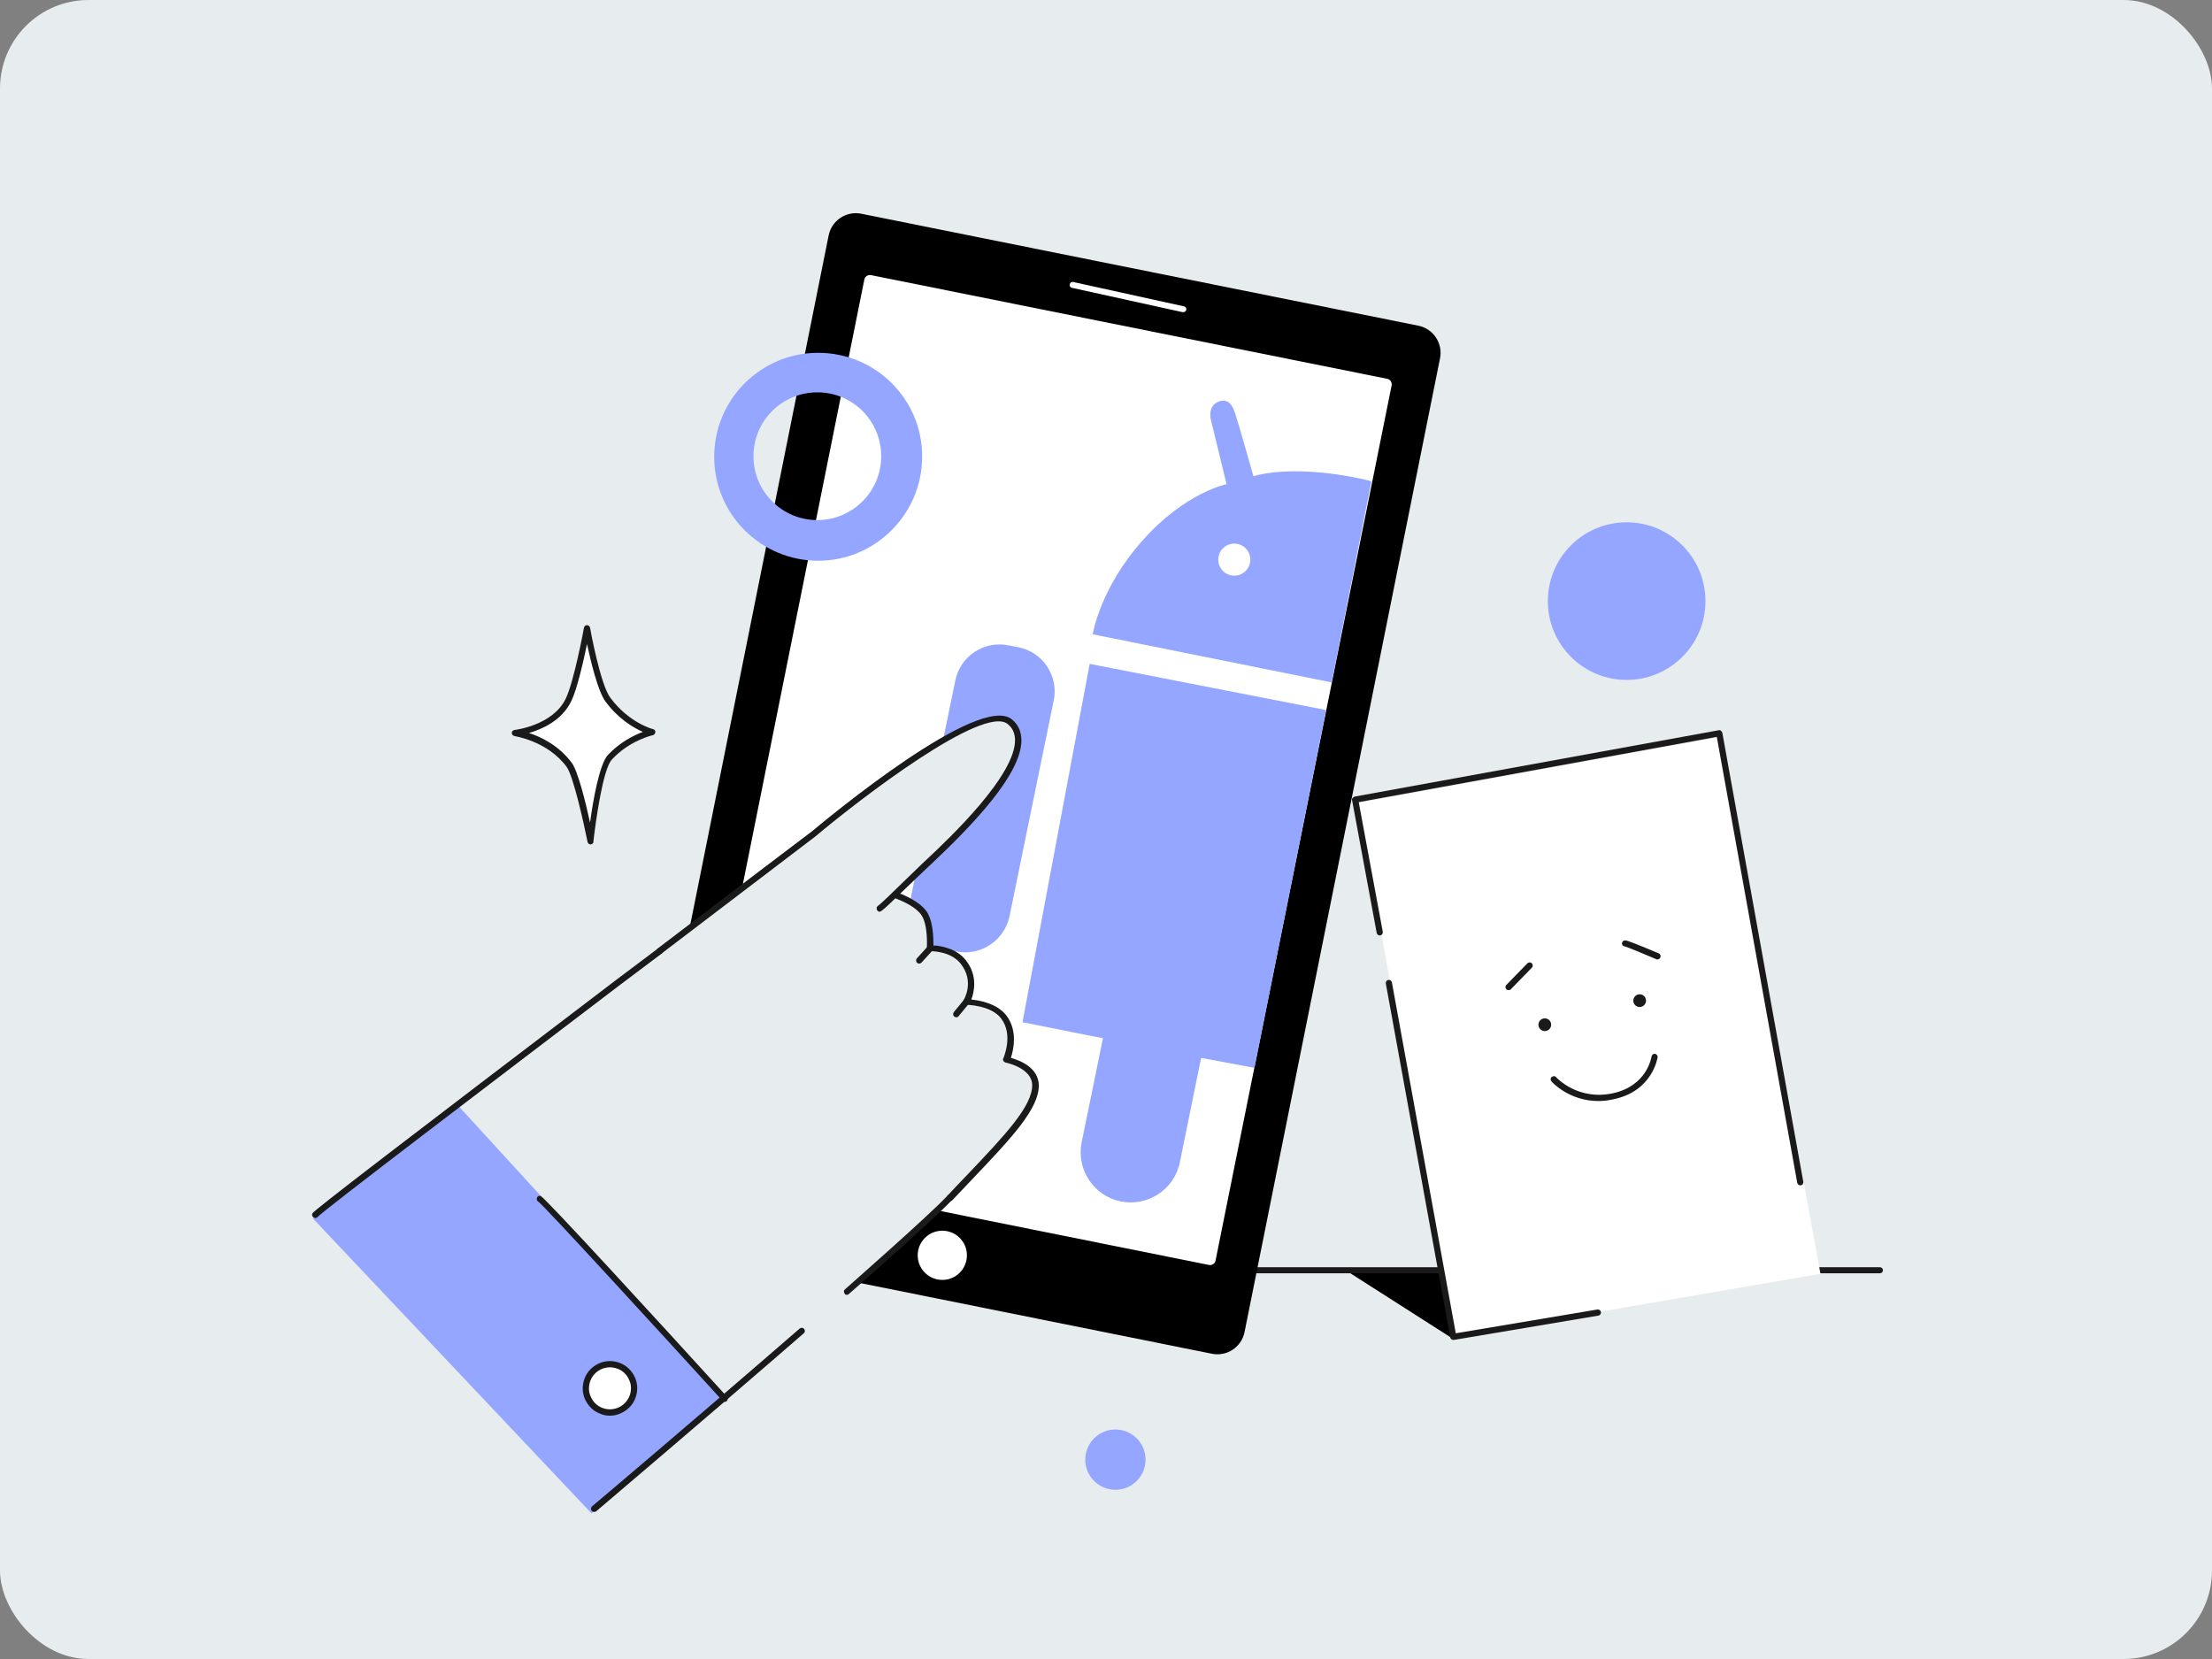 <?xml version="1.0" encoding="UTF-8"?> <svg xmlns="http://www.w3.org/2000/svg" width="400" height="300" viewBox="0 0 400 300" fill="none"><rect x="0" y="0" width="400" height="300" fill="#808080" stroke="none"/> <rect width="400" height="300" rx="16" fill="#E7ECEE"></rect> <path d="M262.9 242.2L243.8 230H260.65L261.1 234.75L262.9 242.2Z" fill="black"></path> <path d="M339.95 230.25H99.9C99.6 230.25 99.35 230 99.35 229.7C99.35 229.4 99.6 229.15 99.9 229.15H339.95C340.25 229.15 340.5 229.4 340.5 229.7C340.5 230 340.25 230.25 339.95 230.25Z" fill="#1A1A1A"></path> <path d="M219.15 244.8L118.4 224.55C115.7 224 113.95 221.35 114.5 218.65L149.85 42.55C150.4 39.85 153.05 38.1 155.75 38.65L256.5 58.9C259.2 59.45 260.95 62.1 260.4 64.8L225.05 240.9C224.5 243.6 221.85 245.35 219.15 244.8Z" fill="black"></path> <path d="M218.65 228.75L125.3 210C124.75 209.9 124.4 209.35 124.5 208.8L156.3 50.55C156.4 50 156.95 49.65 157.5 49.75L250.85 68.5C251.4 68.6 251.75 69.15 251.65 69.7L219.8 228C219.7 228.5 219.15 228.85 218.65 228.75Z" fill="white"></path> <path d="M213.95 56.45C213.9 56.45 213.85 56.45 213.85 56.45L193.85 52.05C193.55 52 193.35 51.7 193.45 51.4C193.5 51.1 193.8 50.9 194.1 51L214.1 55.4C214.4 55.45 214.6 55.75 214.5 56.05C214.45 56.3 214.2 56.45 213.95 56.45Z" fill="white"></path> <path d="M170.4 231.45C172.858 231.45 174.85 229.458 174.85 227C174.85 224.543 172.858 222.55 170.4 222.55C167.942 222.55 165.95 224.543 165.95 227C165.95 229.458 167.942 231.45 170.4 231.45Z" fill="white"></path> <path d="M174.85 209.65C174.8 209.65 174.75 209.65 174.75 209.65C174.45 209.6 174.25 209.3 174.35 209L174.85 206.75C174.9 206.45 175.2 206.25 175.5 206.35C175.8 206.4 176 206.7 175.9 207L175.4 209.25C175.3 209.45 175.1 209.65 174.85 209.65Z" fill="#1A1A1A"></path> <path d="M147.95 63.8C137.55 63.8 129.15 72.25 129.15 82.6C129.15 93 137.6 101.4 147.95 101.4C158.3 101.4 166.75 92.95 166.75 82.6C166.8 72.2 158.35 63.8 147.95 63.8ZM147.8 94.05C141.45 94.05 136.25 88.9 136.25 82.5C136.25 76.1 141.4 70.95 147.8 70.95C154.2 70.95 159.35 76.1 159.35 82.5C159.35 88.9 154.15 94.05 147.8 94.05Z" fill="#94A6FF"></path> <path d="M329.2 230.35L262.8 241.75L245.6 145.2L311.45 133.2L329.2 230.35Z" fill="white"></path> <path d="M226.65 86.1C226.65 86.1 224.1 77 223.35 74.75C222.95 73.6 222.25 71.85 220.3 72.65C218.35 73.45 218.95 75.85 218.95 75.85L221.8 87.55C221.8 87.55 214.3 89.05 206.6 97.75C198.85 106.45 197.6 114.7 197.6 114.7L240.8 123.4L248 87.05C248.1 87 235.6 83.7 226.65 86.1ZM223.2 104.1C221.6 104.1 220.3 102.8 220.3 101.2C220.3 99.6 221.6 98.3 223.2 98.3C224.8 98.3 226.1 99.6 226.1 101.2C226.1 102.8 224.8 104.1 223.2 104.1Z" fill="#94A6FF"></path> <path d="M172.95 172.05L171.1 171.7C166.7 170.8 163.85 166.5 164.75 162.1L172.75 123.05C173.65 118.65 177.95 115.8 182.35 116.7L184.2 117.05C188.6 117.95 191.45 122.25 190.55 126.65L182.55 165.7C181.6 170.1 177.3 172.95 172.95 172.05Z" fill="#94A6FF"></path> <path d="M239.8 128.4L197.05 120.05L184.9 184.85L199.45 187.75L195.6 206.55C194.6 211.45 197.75 216.25 202.65 217.25C207.55 218.25 212.35 215.1 213.35 210.2L217.2 191.3L226.85 193.1L239.8 128.4Z" fill="#94A6FF"></path> <path d="M262.8 242.3C262.55 242.3 262.3 242.1 262.25 241.85L250.6 177.85C250.55 177.55 250.75 177.25 251.05 177.2C251.35 177.15 251.65 177.35 251.7 177.65L263.25 241.1L288.85 236.8C289.15 236.75 289.45 236.95 289.5 237.25C289.55 237.55 289.35 237.85 289.05 237.9L262.9 242.3C262.85 242.3 262.85 242.3 262.8 242.3Z" fill="#1A1A1A"></path> <path d="M325.55 214.35C325.3 214.35 325.05 214.15 325 213.9L310.45 133.25L245.7 145.05L250.05 168.5C250.1 168.8 249.9 169.1 249.6 169.15C249.3 169.2 249 169 248.95 168.7L244.5 144.7C244.45 144.55 244.5 144.4 244.6 144.3C244.7 144.2 244.8 144.1 244.95 144.05L310.8 132.05C310.95 132 311.1 132.05 311.2 132.15C311.3 132.25 311.4 132.35 311.45 132.5L326.1 213.7C326.15 214 325.95 214.3 325.65 214.35C325.65 214.35 325.6 214.35 325.55 214.35Z" fill="#1A1A1A"></path> <path d="M272.8 179.05C272.65 179.05 272.5 179 272.4 178.9C272.2 178.7 272.15 178.35 272.4 178.1L276.2 174.2C276.4 174 276.75 173.95 277 174.2C277.2 174.4 277.25 174.75 277 175L273.2 178.9C273.1 179 272.95 179.05 272.8 179.05Z" fill="#1A1A1A"></path> <path d="M299.7 173.5C299.65 173.5 299.55 173.5 299.5 173.45C297.05 172.4 294.25 171.25 293.85 171.15C293.55 171.15 293.3 170.9 293.3 170.6C293.3 170.3 293.55 170.05 293.9 170.05C294.25 170.05 296.3 170.85 299.95 172.4C300.25 172.5 300.35 172.85 300.25 173.15C300.1 173.4 299.9 173.5 299.7 173.5Z" fill="#1A1A1A"></path> <path d="M289.05 199.1C283.8 199.1 280.7 195.75 280.55 195.55C280.35 195.3 280.35 194.95 280.6 194.75C280.85 194.55 281.2 194.55 281.4 194.8C281.55 194.95 285.35 199.05 291.65 197.7C297.85 196.35 298.6 191.25 298.65 191.05C298.7 190.75 298.95 190.55 299.25 190.55C299.55 190.6 299.75 190.85 299.75 191.15C299.75 191.2 298.9 197.25 291.9 198.75C290.85 199 289.9 199.1 289.05 199.1Z" fill="#1A1A1A"></path> <path d="M279.35 186.45C279.985 186.45 280.5 185.935 280.5 185.3C280.5 184.665 279.985 184.15 279.35 184.15C278.715 184.15 278.2 184.665 278.2 185.3C278.2 185.935 278.715 186.45 279.35 186.45Z" fill="#1A1A1A"></path> <path d="M296.5 182.1C297.135 182.1 297.65 181.585 297.65 180.95C297.65 180.315 297.135 179.8 296.5 179.8C295.865 179.8 295.35 180.315 295.35 180.95C295.35 181.585 295.865 182.1 296.5 182.1Z" fill="#1A1A1A"></path> <path d="M106.35 116.2C106.35 116.2 104.25 123.3 102.85 126.55C100.9 130.95 94.4 132.2 94.4 132.2C94.4 132.2 101.75 135.15 102.8 137.65C103.85 140.15 106.7 150.55 106.7 150.55C106.7 150.55 108.5 139.4 110.35 136.9C112.2 134.4 117.1 132.35 117.1 132.35C117.1 132.35 111.75 129.6 110.1 126.9C108.4 124.25 106.35 116.2 106.35 116.2Z" fill="white"></path> <path d="M106.8 152.7C106.55 152.7 106.3 152.5 106.25 152.25C105.6 149.05 103.7 140.35 102.45 138.65C98.95 133.95 93.1 133.15 93.05 133.1C92.75 133.05 92.55 132.8 92.55 132.55C92.55 132.25 92.75 132.05 93.05 132C93.1 132 99.95 131.2 102.3 126.35C103.8 123.25 105.6 113.6 105.6 113.5C105.65 113.25 105.85 113.05 106.15 113.05C106.4 113.05 106.65 113.25 106.7 113.5C106.7 113.6 108.55 123.75 110.35 126.15C113.75 130.75 118.05 131.85 118.1 131.85C118.35 131.9 118.55 132.15 118.5 132.4C118.5 132.65 118.3 132.9 118.05 132.95C118 132.95 113.8 133.9 110.65 137.35C109 139.1 107.7 148.7 107.3 152.2C107.35 152.45 107.1 152.65 106.8 152.7C106.85 152.7 106.8 152.7 106.8 152.7ZM95.65 132.55C97.85 133.25 101.05 134.8 103.4 137.95C104.5 139.45 105.9 145.05 106.7 148.75C107.25 144.65 108.4 138.25 109.9 136.55C112.1 134.2 114.65 132.95 116.25 132.35C114.55 131.6 111.8 130 109.45 126.8C108.15 125 106.85 119.75 106.15 116.45C105.5 119.6 104.35 124.65 103.3 126.8C101.6 130.3 98.05 131.85 95.65 132.55Z" fill="#1A1A1A"></path> <path d="M201.7 269.4C204.71 269.4 207.15 266.96 207.15 263.95C207.15 260.94 204.71 258.5 201.7 258.5C198.69 258.5 196.25 260.94 196.25 263.95C196.25 266.96 198.69 269.4 201.7 269.4Z" fill="#94A6FF"></path> <path d="M294.15 122.95C302.02 122.95 308.4 116.57 308.4 108.7C308.4 100.83 302.02 94.45 294.15 94.45C286.28 94.45 279.9 100.83 279.9 108.7C279.9 116.57 286.28 122.95 294.15 122.95Z" fill="#94A6FF"></path> <path d="M161.75 161.75C161.75 161.75 165.3 162.85 166.85 164.85C168.4 166.85 168.1 171.4 168.1 171.4C168.1 171.4 172.1 171.3 174.15 173.95C176.9 177.55 174.65 181.15 174.65 181.15C174.65 181.15 179.55 182.25 181.6 184.95C184.1 188.25 181.85 191.6 181.85 191.6C181.85 191.6 187.05 192.55 187.1 196.15C187.15 200.85 180.25 207.3 171.6 216.6C162.9 225.9 106.95 273.65 106.95 273.65L57 219.7C57.65 218.55 147.05 150.75 147.05 150.75C147.05 150.75 176.9 125.75 182.55 130.45C189.4 136.15 170.95 152.85 167.3 156.35C166.15 157.45 164.45 159.05 162.65 160.85C158.6 164.8 159.15 164.25 159.15 164.25" fill="#E7ECEE"></path> <path d="M56.6 220.35L83 200.1L130.9 252.45L106.95 273.65L56.6 220.35Z" fill="#94A6FF"></path> <path d="M110.05 255.4C112.397 255.4 114.3 253.497 114.3 251.15C114.3 248.803 112.397 246.9 110.05 246.9C107.703 246.9 105.8 248.803 105.8 251.15C105.8 253.497 107.703 255.4 110.05 255.4Z" fill="white"></path> <path d="M119.3 172.5C119.15 172.5 118.95 172.4 118.85 172.3C118.65 172.05 118.7 171.7 118.95 171.5C134.5 159.65 146.8 150.35 146.8 150.35C149.85 147.8 177.15 125.2 183 130.1C184.1 131 184.65 132.2 184.7 133.7C184.9 139.95 175.5 149.55 168.45 156.2L167.75 156.85C166.6 157.95 164.9 159.55 163.1 161.3C159.15 165.1 159.15 165.1 158.7 164.7C158.5 164.5 158.45 164.15 158.65 163.9C158.7 163.85 158.8 163.75 158.85 163.75C159.1 163.55 159.85 162.9 162.3 160.5C164.1 158.75 165.8 157.1 166.95 156L167.65 155.35C171.65 151.6 183.75 140.15 183.55 133.7C183.5 132.55 183.1 131.65 182.25 130.95C177.9 127.3 155.65 144.35 147.45 151.25C147.45 151.25 135.15 160.6 119.6 172.45C119.55 172.45 119.45 172.5 119.3 172.5Z" fill="#1A1A1A"></path> <path d="M57 220.25C56.9 220.25 56.8 220.25 56.7 220.15C56.45 220 56.35 219.65 56.5 219.4C56.9 218.75 73.05 206.4 111.55 177.1L119 171.5C119.25 171.3 119.6 171.35 119.8 171.6C120 171.85 119.95 172.2 119.7 172.4L112.25 178C88.35 196.2 58.6 218.8 57.45 220.05C57.35 220.2 57.15 220.25 57 220.25Z" fill="#1A1A1A"></path> <path d="M107.45 273.4C107.3 273.4 107.15 273.35 107 273.2C106.8 272.95 106.85 272.6 107.05 272.4C107.25 272.25 126.4 256.05 144.6 240.25C144.85 240.05 145.2 240.05 145.4 240.3C145.6 240.55 145.6 240.9 145.35 241.1C127.15 256.9 108 273.1 107.8 273.3C107.7 273.35 107.6 273.4 107.45 273.4Z" fill="#1A1A1A"></path> <path d="M153.15 234.15C153 234.15 152.85 234.1 152.75 233.95C152.55 233.7 152.55 233.35 152.8 233.15C152.95 233 168.05 219.75 171.35 216.2C171.55 215.95 171.9 215.95 172.15 216.15C172.4 216.35 172.4 216.7 172.2 216.95C168.85 220.55 154.2 233.4 153.55 233.95C153.4 234.1 153.25 234.15 153.15 234.15Z" fill="#1A1A1A"></path> <path d="M171.75 217.2C171.6 217.2 171.5 217.15 171.35 217.05C171.1 216.85 171.1 216.5 171.3 216.25C172.55 214.9 173.8 213.6 174.95 212.4C181.8 205.2 186.7 200 186.65 196.2C186.6 193.1 181.9 192.15 181.85 192.15C181.7 192.1 181.55 192 181.45 191.85C181.35 191.7 181.35 191.5 181.45 191.35C181.45 191.3 183.3 187.15 181.05 184.2C179.2 181.75 174.8 181.7 174.75 181.7C174.55 181.7 174.35 181.6 174.25 181.4C174.15 181.2 174.15 181 174.25 180.85C174.35 180.7 176.25 177.5 173.75 174.3C171.9 171.9 168.2 172 168.15 172C168 172 167.85 171.95 167.75 171.85C167.65 171.75 167.6 171.6 167.6 171.45C167.6 171.4 167.9 167.1 166.5 165.3C165.05 163.45 161.7 162.4 161.65 162.35C161.35 162.25 161.2 161.95 161.3 161.65C161.4 161.35 161.7 161.2 162 161.3C162.15 161.35 165.7 162.5 167.4 164.6C168.75 166.3 168.8 169.6 168.8 170.95C170.05 171.05 173 171.45 174.7 173.7C176.85 176.5 176.15 179.4 175.65 180.75C177.15 180.9 180.3 181.45 182 183.65C184.1 186.45 183.25 189.9 182.8 191.3C184.3 191.7 187.8 193 187.85 196.25C187.9 200.5 182.85 205.85 175.85 213.2C174.7 214.45 173.45 215.7 172.2 217.05C172.05 217.15 171.9 217.2 171.75 217.2Z" fill="#1A1A1A"></path> <path d="M131.05 253.5C130.9 253.5 130.75 253.45 130.65 253.3C117.9 239.3 98.6 218.25 97.35 217.3C97.1 217.15 97 216.9 97.1 216.6C97.2 216.3 97.55 216.15 97.8 216.3C98.6 216.6 119.25 239.15 131.45 252.55C131.65 252.8 131.65 253.15 131.4 253.35C131.35 253.45 131.2 253.5 131.05 253.5Z" fill="#1A1A1A"></path> <path d="M166.2 174.25C166.05 174.25 165.95 174.2 165.85 174.1C165.6 173.9 165.6 173.55 165.8 173.3L167.85 171.05C168.05 170.8 168.4 170.8 168.65 171C168.9 171.2 168.9 171.55 168.7 171.8L166.65 174.05C166.5 174.2 166.35 174.25 166.2 174.25Z" fill="#1A1A1A"></path> <path d="M172.9 183.95C172.75 183.95 172.65 183.9 172.55 183.8C172.3 183.6 172.3 183.25 172.5 183L174.35 180.75C174.55 180.5 174.9 180.5 175.15 180.7C175.4 180.9 175.4 181.25 175.2 181.5L173.35 183.75C173.25 183.9 173.1 183.95 172.9 183.95Z" fill="#1A1A1A"></path> <path d="M110.3 256C109.7 256 109.1 255.9 108.55 255.65C107.3 255.2 106.35 254.25 105.8 253.05C105.25 251.85 105.25 250.5 105.7 249.3C106.15 248.05 107.1 247.1 108.3 246.55C109.5 246 110.85 246 112.05 246.45C113.3 246.9 114.25 247.85 114.8 249.05C115.35 250.25 115.35 251.6 114.9 252.8C114.45 254.05 113.5 255 112.3 255.55C111.65 255.85 111 256 110.3 256ZM110.3 247.25C108.75 247.25 107.3 248.2 106.75 249.7C106.4 250.65 106.4 251.7 106.85 252.6C107.25 253.55 108 254.25 108.95 254.6C110.9 255.35 113.1 254.35 113.85 252.4C114.2 251.45 114.2 250.4 113.75 249.5C113.35 248.55 112.6 247.85 111.65 247.5C111.2 247.35 110.75 247.25 110.3 247.25Z" fill="#1A1A1A"></path> </svg> 